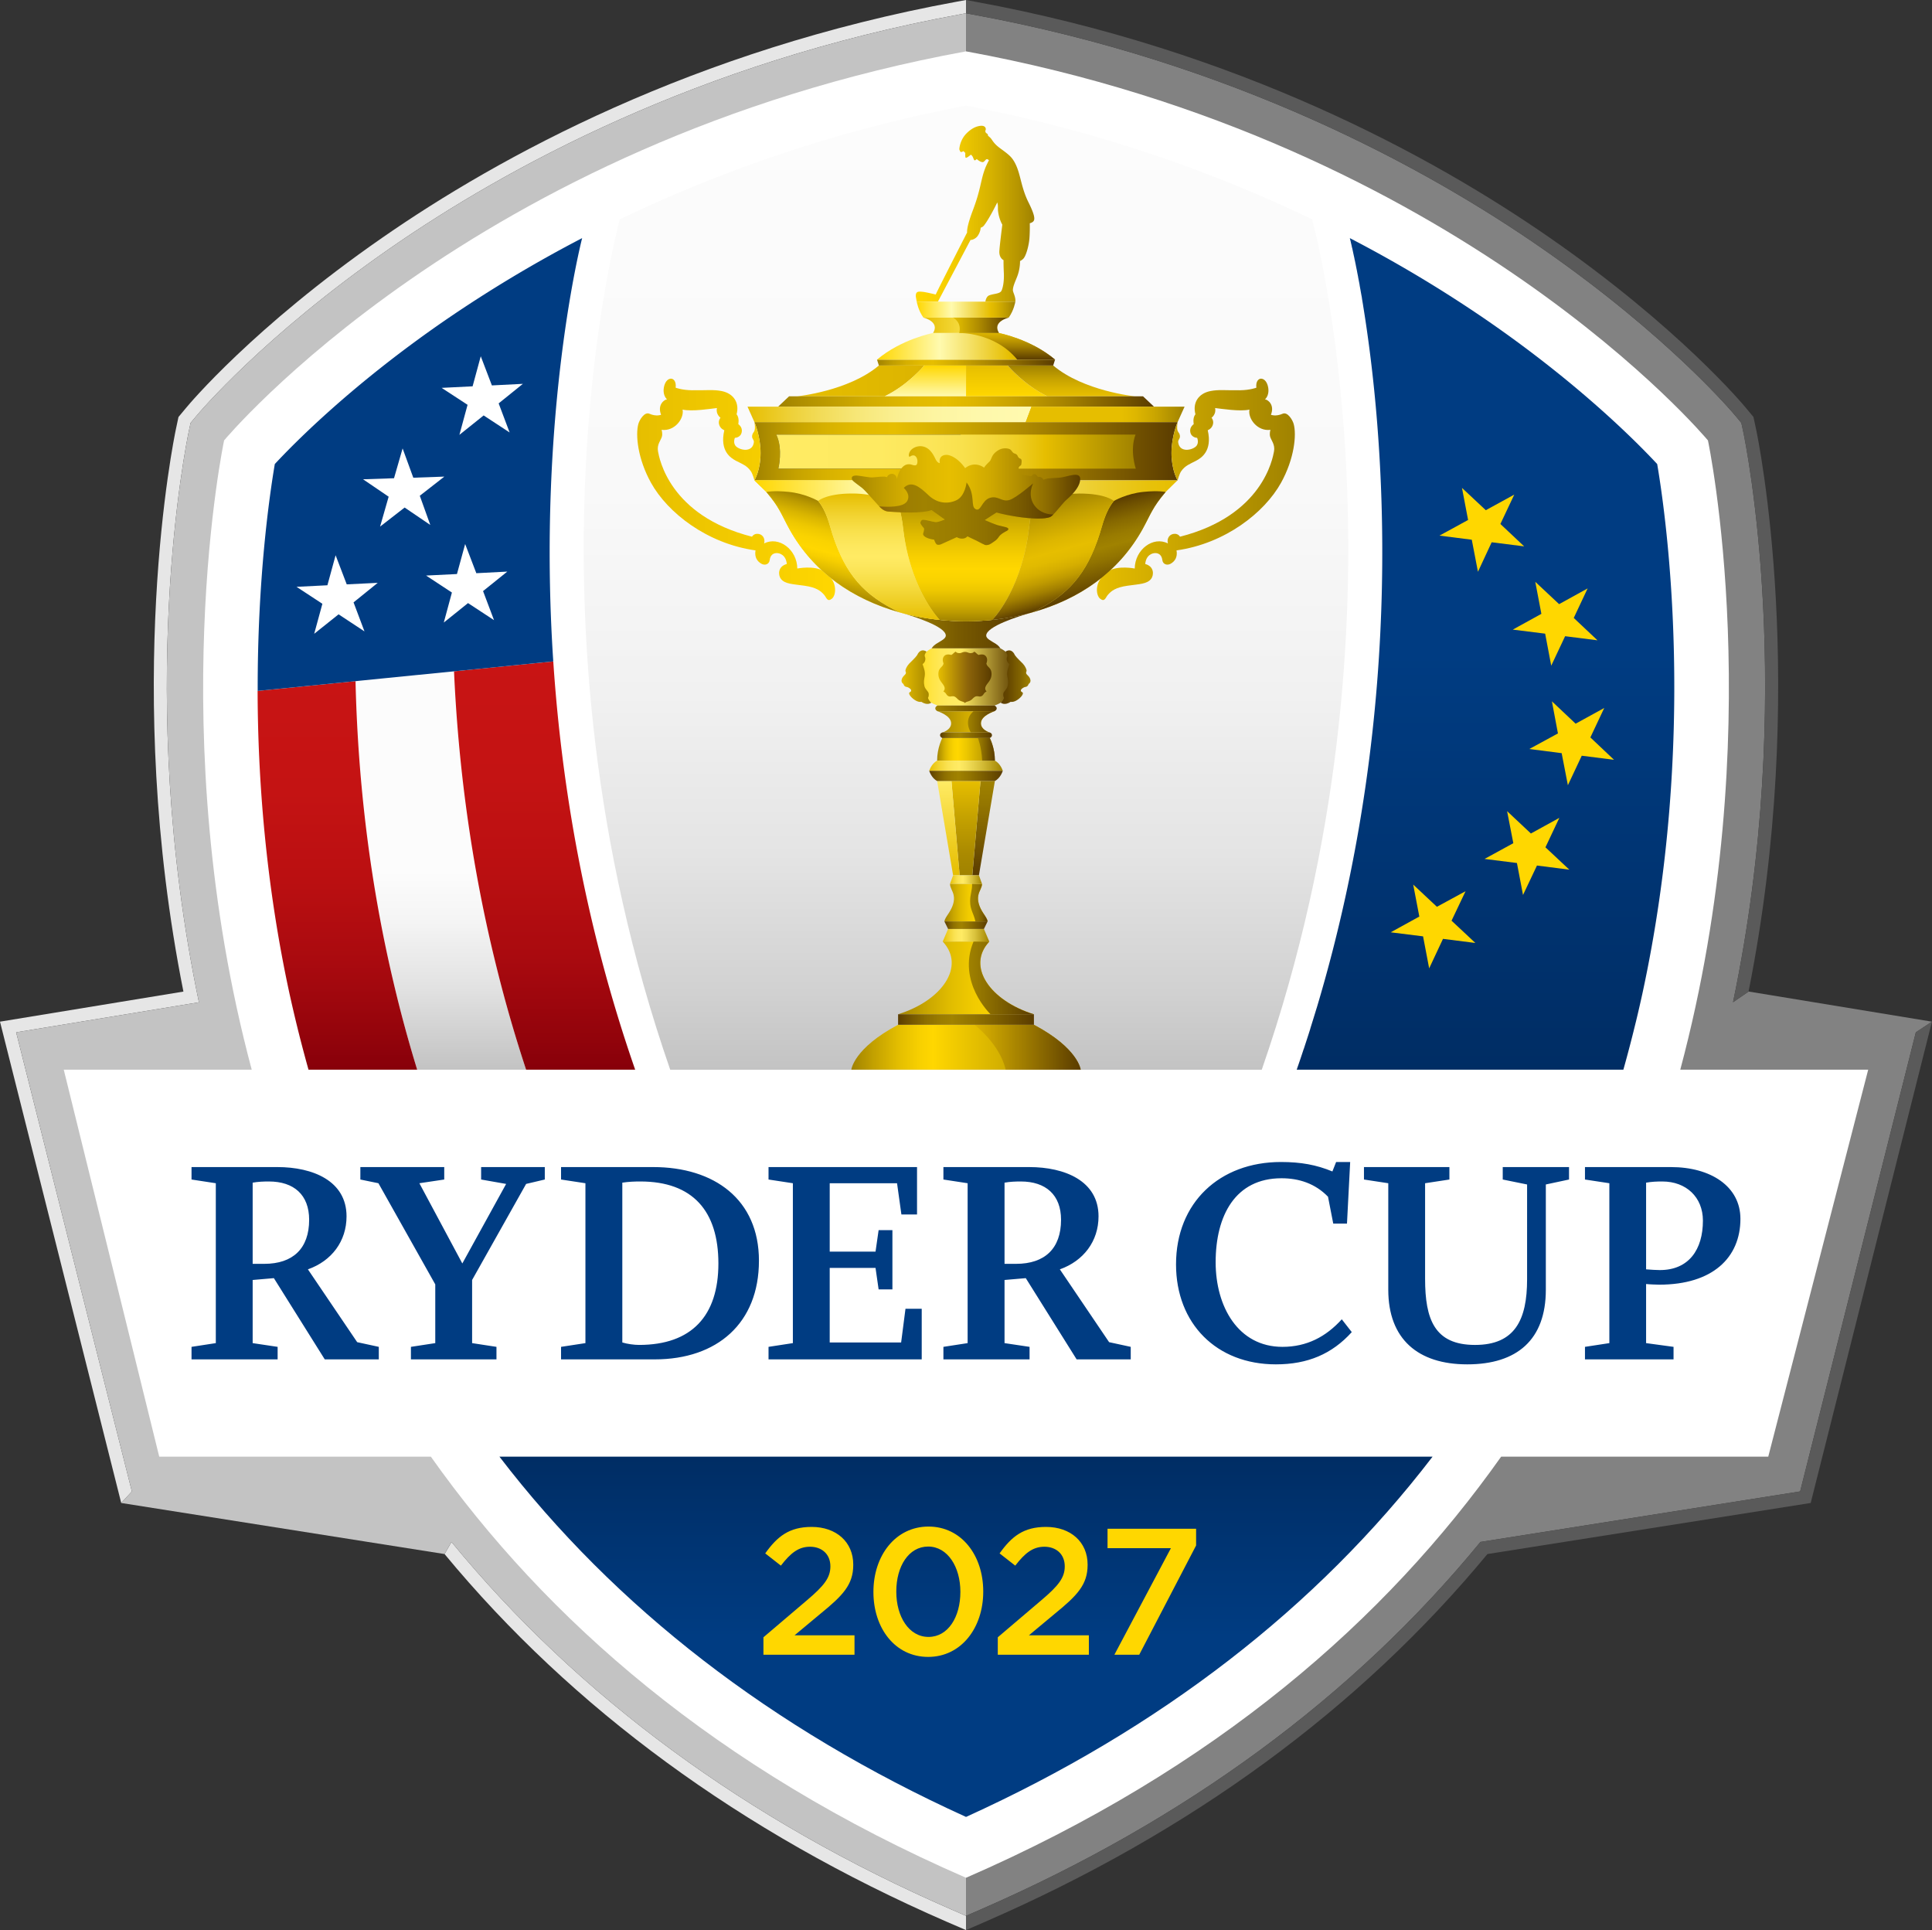 <svg xmlns="http://www.w3.org/2000/svg" xmlns:xlink="http://www.w3.org/1999/xlink" viewBox="0 0 283.223 282.897"><rect x="0" y="0" width="283.223" height="282.897" fill="#333333" stroke="none"/><defs><linearGradient id="linear-gradient" x1="141.608" x2="141.608" y1="15.481" y2="156.788" gradientUnits="userSpaceOnUse"><stop offset="0" stop-color="#fcfcfc"/><stop offset=".4" stop-color="#f9f9f9"/><stop offset=".611" stop-color="#f1f1f1"/><stop offset=".777" stop-color="#e4e4e4"/><stop offset=".92" stop-color="#d1d1d1"/><stop offset="1" stop-color="#c3c3c3"/></linearGradient><linearGradient id="linear-gradient-2" x1="64.622" x2="64.622" y1="98.395" y2="156.788" gradientUnits="userSpaceOnUse"><stop offset="0" stop-color="#fcfcfc"/><stop offset=".5" stop-color="#fcfcfc"/><stop offset=".62" stop-color="#f5f5f5"/><stop offset=".786" stop-color="#e3e3e3"/><stop offset=".978" stop-color="#c6c6c6"/><stop offset="1" stop-color="#c3c3c3"/></linearGradient><linearGradient id="linear-gradient-3" x1="49.462" x2="49.462" y1="99.837" y2="156.788" gradientUnits="userSpaceOnUse"><stop offset="0" stop-color="#c81414"/><stop offset=".286" stop-color="#c41313"/><stop offset=".516" stop-color="#ba0f11"/><stop offset=".726" stop-color="#a90a0f"/><stop offset=".924" stop-color="#92030b"/><stop offset="1" stop-color="#87000a"/></linearGradient><linearGradient xlink:href="#linear-gradient-3" id="linear-gradient-4" x1="79.836" x2="79.836" y1="96.943"/><linearGradient id="linear-gradient-5" x1="217.768" x2="217.768" y1="34.9" y2="156.788" gradientUnits="userSpaceOnUse"><stop offset="0" stop-color="#003c82"/><stop offset=".5" stop-color="#003c82"/><stop offset="1" stop-color="#002d64"/></linearGradient><linearGradient id="linear-gradient-6" x1="141.612" x2="141.612" y1="266.31" y2="213.504" gradientUnits="userSpaceOnUse"><stop offset="0" stop-color="#003c82"/><stop offset=".5" stop-color="#003c82"/><stop offset="1" stop-color="#002d64"/></linearGradient><linearGradient id="linear-gradient-7" x1="110.595" x2="172.632" y1="66.139" y2="66.139" gradientUnits="userSpaceOnUse"><stop offset="0" stop-color="#a08200"/><stop offset=".028" stop-color="#ac8c00"/><stop offset=".097" stop-color="#c5a200"/><stop offset=".168" stop-color="#d7b100"/><stop offset=".244" stop-color="#e2bb00"/><stop offset=".33" stop-color="#e6be00"/><stop offset=".437" stop-color="#d5af00"/><stop offset=".648" stop-color="#ac8800"/><stop offset=".939" stop-color="#694900"/><stop offset="1" stop-color="#5a3c00"/></linearGradient><linearGradient id="linear-gradient-8" x1="160.805" x2="189.819" y1="71.724" y2="71.724" gradientUnits="userSpaceOnUse"><stop offset="0" stop-color="#e6be00"/><stop offset="1" stop-color="#a08200"/></linearGradient><linearGradient id="linear-gradient-9" x1="122.422" x2="93.409" y1="71.724" y2="71.724" gradientUnits="userSpaceOnUse"><stop offset="0" stop-color="gold"/><stop offset="1" stop-color="#e6be00"/></linearGradient><linearGradient id="linear-gradient-10" x1="134.008" x2="149.218" y1="99.217" y2="99.217" gradientUnits="userSpaceOnUse"><stop offset="0" stop-color="gold"/><stop offset=".035" stop-color="#ffda11"/><stop offset=".103" stop-color="#ffe02f"/><stop offset=".177" stop-color="#ffe546"/><stop offset=".255" stop-color="#ffe857"/><stop offset=".341" stop-color="#ffea60"/><stop offset=".454" stop-color="#ffeb64"/><stop offset=".568" stop-color="#dac44d"/><stop offset=".866" stop-color="#7e6216"/><stop offset="1" stop-color="#5a3c00"/></linearGradient><linearGradient id="linear-gradient-11" x1="116.867" x2="135.497" y1="55.831" y2="55.831" gradientUnits="userSpaceOnUse"><stop offset="0" stop-color="#e6be00"/><stop offset="1" stop-color="#dcb400"/></linearGradient><linearGradient id="linear-gradient-12" x1="135.655" x2="135.655" y1="53.572" y2="58.089" gradientUnits="userSpaceOnUse"><stop offset="0" stop-color="gold"/><stop offset="1" stop-color="#fffaaf"/></linearGradient><linearGradient id="linear-gradient-13" x1="147.58" x2="147.58" y1="53.572" y2="58.089" gradientUnits="userSpaceOnUse"><stop offset="0" stop-color="#e6be00"/><stop offset=".226" stop-color="#ecc400"/><stop offset="1" stop-color="gold"/></linearGradient><linearGradient id="linear-gradient-14" x1="157.053" x2="157.053" y1="53.572" y2="58.089" gradientUnits="userSpaceOnUse"><stop offset="0" stop-color="#a08200"/><stop offset=".003" stop-color="#a08200"/><stop offset=".435" stop-color="#c6a200"/><stop offset=".783" stop-color="#ddb600"/><stop offset="1" stop-color="#e6be00"/></linearGradient><linearGradient id="linear-gradient-15" x1="137.381" x2="145.846" y1="109.832" y2="109.832" gradientUnits="userSpaceOnUse"><stop offset="0" stop-color="#a08200"/><stop offset=".057" stop-color="#ba9900"/><stop offset=".135" stop-color="#d8b400"/><stop offset=".213" stop-color="#edc700"/><stop offset=".287" stop-color="#fad300"/><stop offset=".357" stop-color="gold"/><stop offset=".503" stop-color="#eec800"/><stop offset=".789" stop-color="#c3a100"/><stop offset="1" stop-color="#a08200"/></linearGradient><linearGradient id="linear-gradient-16" x1="134.254" x2="151.622" y1="31.323" y2="31.323" gradientUnits="userSpaceOnUse"><stop offset="0" stop-color="gold"/><stop offset=".192" stop-color="#fad200"/><stop offset=".403" stop-color="#edc700"/><stop offset=".624" stop-color="#d7b300"/><stop offset=".851" stop-color="#b89700"/><stop offset="1" stop-color="#a08200"/></linearGradient><linearGradient id="linear-gradient-17" x1="134.391" x2="148.845" y1="45.383" y2="45.383" gradientUnits="userSpaceOnUse"><stop offset="0" stop-color="gold"/><stop offset=".352" stop-color="#fffaaf"/><stop offset=".499" stop-color="#f6e470"/><stop offset=".747" stop-color="#e6be00"/><stop offset=".81" stop-color="#d9b300"/><stop offset=".923" stop-color="#b99700"/><stop offset="1" stop-color="#a08200"/></linearGradient><linearGradient id="linear-gradient-18" x1="144.192" x2="144.192" y1="114.473" y2="128.293" gradientUnits="userSpaceOnUse"><stop offset="0" stop-color="#a08200"/><stop offset=".244" stop-color="#947600"/><stop offset=".681" stop-color="#745600"/><stop offset="1" stop-color="#5a3c00"/></linearGradient><linearGradient id="linear-gradient-19" x1="141.609" x2="141.609" y1="114.473" y2="128.293" gradientUnits="userSpaceOnUse"><stop offset="0" stop-color="#e6be00"/><stop offset=".378" stop-color="#c5a200"/><stop offset=".77" stop-color="#aa8a00"/><stop offset="1" stop-color="#a08200"/></linearGradient><linearGradient id="linear-gradient-20" x1="139.031" x2="139.031" y1="114.473" y2="128.293" gradientUnits="userSpaceOnUse"><stop offset="0" stop-color="#ffeb64"/><stop offset="1" stop-color="#e6be00"/></linearGradient><linearGradient id="linear-gradient-21" x1="139.268" x2="143.959" y1="128.924" y2="128.924" gradientUnits="userSpaceOnUse"><stop offset="0" stop-color="#e6be00"/><stop offset=".062" stop-color="#ecc919"/><stop offset=".157" stop-color="#f4d739"/><stop offset=".248" stop-color="#fae251"/><stop offset=".333" stop-color="#fde85f"/><stop offset=".407" stop-color="#ffeb64"/><stop offset=".509" stop-color="#f4df59"/><stop offset=".691" stop-color="#d9c23c"/><stop offset=".928" stop-color="#ae920f"/><stop offset="1" stop-color="#a08200"/></linearGradient><linearGradient xlink:href="#linear-gradient-21" id="linear-gradient-22" x1="138.198" x2="145.028" y1="137.084" y2="137.084"/><linearGradient xlink:href="#linear-gradient-21" id="linear-gradient-23" x1="136.223" x2="147.001" y1="112.235" y2="112.235"/><linearGradient id="linear-gradient-24" x1="124.802" x2="158.425" y1="153.494" y2="153.494" gradientUnits="userSpaceOnUse"><stop offset="0" stop-color="#a08200"/><stop offset=".095" stop-color="#c2a000"/><stop offset=".205" stop-color="#e3be00"/><stop offset=".296" stop-color="#f7d000"/><stop offset=".357" stop-color="gold"/><stop offset="1" stop-color="#a08200"/></linearGradient><linearGradient id="linear-gradient-25" x1="131.659" x2="151.568" y1="143.336" y2="143.336" gradientUnits="userSpaceOnUse"><stop offset="0" stop-color="#a08200"/><stop offset=".048" stop-color="#aa8b00"/><stop offset=".21" stop-color="#c9a600"/><stop offset=".379" stop-color="#e0bc00"/><stop offset=".559" stop-color="#f1cb00"/><stop offset=".755" stop-color="#fbd400"/><stop offset="1" stop-color="gold"/></linearGradient><linearGradient xlink:href="#linear-gradient-25" id="linear-gradient-26" x1="138.454" x2="144.777" y1="132.306" y2="132.306"/><linearGradient id="linear-gradient-27" x1="137.439" x2="145.787" y1="105.793" y2="105.793" gradientUnits="userSpaceOnUse"><stop offset="0" stop-color="#a08200"/><stop offset=".22" stop-color="#b79600"/><stop offset=".517" stop-color="#d1ac00"/><stop offset=".786" stop-color="#e0b900"/><stop offset="1" stop-color="#e6be00"/></linearGradient><linearGradient id="linear-gradient-28" x1="135.373" x2="147.856" y1="47.682" y2="47.682" gradientUnits="userSpaceOnUse"><stop offset="0" stop-color="#e6be00"/><stop offset=".113" stop-color="#eac612"/><stop offset=".369" stop-color="#f3d635"/><stop offset=".61" stop-color="#f9e14f"/><stop offset=".827" stop-color="#fde85e"/><stop offset="1" stop-color="#ffeb64"/></linearGradient><linearGradient id="linear-gradient-29" x1="128.568" x2="154.669" y1="53.142" y2="53.142" gradientUnits="userSpaceOnUse"><stop offset="0" stop-color="#a08200"/><stop offset=".01" stop-color="#a48500"/><stop offset=".087" stop-color="#c09e00"/><stop offset=".164" stop-color="#d5af00"/><stop offset=".239" stop-color="#e1ba00"/><stop offset=".313" stop-color="#e6be00"/><stop offset=".443" stop-color="#d0aa00"/><stop offset=".712" stop-color="#9a7700"/><stop offset="1" stop-color="#5a3c00"/></linearGradient><linearGradient xlink:href="#linear-gradient-17" id="linear-gradient-30" x1="128.568" x2="154.669" y1="50.761" y2="50.761"/><linearGradient id="linear-gradient-31" x1="110.595" x2="172.608" y1="80.737" y2="80.737" gradientUnits="userSpaceOnUse"><stop offset="0" stop-color="gold"/><stop offset=".473" stop-color="#fffaaf"/><stop offset=".564" stop-color="#f9ec87"/><stop offset=".713" stop-color="#f1d84d"/><stop offset=".841" stop-color="#ebca23"/><stop offset=".941" stop-color="#e7c109"/><stop offset="1" stop-color="#e6be00"/></linearGradient><linearGradient id="linear-gradient-32" x1="114.072" x2="169.166" y1="58.846" y2="58.846" gradientUnits="userSpaceOnUse"><stop offset="0" stop-color="#a08200"/><stop offset=".095" stop-color="#b69500"/><stop offset=".229" stop-color="#d0ab00"/><stop offset=".35" stop-color="#e0b900"/><stop offset=".445" stop-color="#e6be00"/><stop offset=".518" stop-color="#deb600"/><stop offset=".629" stop-color="#c8a200"/><stop offset=".766" stop-color="#a58200"/><stop offset=".921" stop-color="#755500"/><stop offset="1" stop-color="#5a3c00"/></linearGradient><linearGradient id="linear-gradient-33" x1="150.321" x2="173.654" y1="60.736" y2="60.736" gradientUnits="userSpaceOnUse"><stop offset="0" stop-color="#e6be00"/><stop offset=".024" stop-color="#e6be00"/><stop offset=".604" stop-color="#e6be00"/><stop offset=".689" stop-color="#deb700"/><stop offset=".816" stop-color="#c9a500"/><stop offset=".971" stop-color="#a78800"/><stop offset="1" stop-color="#a08200"/></linearGradient><linearGradient id="linear-gradient-34" x1="137.808" x2="145.419" y1="107.758" y2="107.758" gradientUnits="userSpaceOnUse"><stop offset="0" stop-color="#5a3c00"/><stop offset=".011" stop-color="#5d3f00"/><stop offset=".109" stop-color="#7a5c00"/><stop offset=".207" stop-color="#8f7100"/><stop offset=".303" stop-color="#9b7d00"/><stop offset=".396" stop-color="#a08200"/><stop offset="1" stop-color="#5a3c00"/></linearGradient><linearGradient id="linear-gradient-35" x1="138.448" x2="144.777" y1="135.606" y2="135.606" gradientUnits="userSpaceOnUse"><stop offset="0" stop-color="#5a3c00"/><stop offset=".093" stop-color="#735500"/><stop offset=".206" stop-color="#8c6e00"/><stop offset=".31" stop-color="#9a7c00"/><stop offset=".396" stop-color="#a08200"/><stop offset=".576" stop-color="#8f7100"/><stop offset=".93" stop-color="#634500"/><stop offset="1" stop-color="#5a3c00"/></linearGradient><linearGradient xlink:href="#linear-gradient-35" id="linear-gradient-36" x1="136.223" x2="147.001" y1="113.727" y2="113.727"/><linearGradient id="linear-gradient-37" x1="137.113" x2="146.113" y1="103.827" y2="103.827" gradientUnits="userSpaceOnUse"><stop offset="0" stop-color="#a08200"/><stop offset="1" stop-color="#5a3c00"/></linearGradient><linearGradient id="linear-gradient-38" x1="132.186" x2="151.045" y1="92.431" y2="92.431" gradientUnits="userSpaceOnUse"><stop offset="0" stop-color="#a08200"/><stop offset=".003" stop-color="#9f8100"/><stop offset=".435" stop-color="#795b00"/><stop offset=".783" stop-color="#624400"/><stop offset="1" stop-color="#5a3c00"/></linearGradient><linearGradient id="linear-gradient-39" x1="109.58" x2="151.172" y1="60.736" y2="60.736" gradientUnits="userSpaceOnUse"><stop offset="0" stop-color="#e6be00"/><stop offset=".017" stop-color="#e7c007"/><stop offset=".136" stop-color="#edcf33"/><stop offset=".26" stop-color="#f2dc59"/><stop offset=".388" stop-color="#f7e778"/><stop offset=".521" stop-color="#faef90"/><stop offset=".661" stop-color="#fdf5a1"/><stop offset=".813" stop-color="#fef8ab"/><stop offset="1" stop-color="#fffaaf"/></linearGradient><linearGradient xlink:href="#linear-gradient-31" id="linear-gradient-40" x2="146.083"/><linearGradient id="linear-gradient-41" x1="113.799" x2="166.502" y1="66.194" y2="66.194" gradientUnits="userSpaceOnUse"><stop offset="0" stop-color="#ffeb64"/><stop offset=".286" stop-color="#feea61"/><stop offset=".416" stop-color="#fce65a"/><stop offset=".514" stop-color="#f9e14d"/><stop offset=".597" stop-color="#f4d83b"/><stop offset=".669" stop-color="#efce24"/><stop offset=".734" stop-color="#e7c107"/><stop offset=".748" stop-color="#e6be00"/><stop offset=".939" stop-color="#b19100"/><stop offset="1" stop-color="#a08200"/></linearGradient><linearGradient id="linear-gradient-42" x1="141.615" x2="141.615" y1="91.065" y2="71.869" gradientUnits="userSpaceOnUse"><stop offset="0" stop-color="#a08200"/><stop offset=".068" stop-color="#bc9b00"/><stop offset=".153" stop-color="#d9b500"/><stop offset=".237" stop-color="#eec800"/><stop offset=".32" stop-color="#fad300"/><stop offset=".4" stop-color="gold"/><stop offset=".505" stop-color="#f6ce00"/><stop offset=".677" stop-color="#ddb900"/><stop offset=".892" stop-color="#b69500"/><stop offset="1" stop-color="#a08200"/></linearGradient><linearGradient id="linear-gradient-43" x1="120.563" x2="123.925" y1="86.723" y2="74.177" gradientUnits="userSpaceOnUse"><stop offset="0" stop-color="#a08200"/><stop offset=".08" stop-color="#b69500"/><stop offset=".24" stop-color="#ddb900"/><stop offset=".367" stop-color="#f6ce00"/><stop offset=".445" stop-color="gold"/><stop offset=".556" stop-color="#fad300"/><stop offset=".671" stop-color="#eec800"/><stop offset=".788" stop-color="#d9b500"/><stop offset=".906" stop-color="#bc9b00"/><stop offset="1" stop-color="#a08200"/></linearGradient><linearGradient id="linear-gradient-44" x1="128.844" x2="128.844" y1="90.858" y2="72.335" gradientUnits="userSpaceOnUse"><stop offset="0" stop-color="#e6be00"/><stop offset=".105" stop-color="#ecca1b"/><stop offset=".278" stop-color="#f6dc42"/><stop offset=".416" stop-color="#fce65b"/><stop offset=".5" stop-color="#ffeb64"/><stop offset=".585" stop-color="#fde85e"/><stop offset=".696" stop-color="#f9e14d"/><stop offset=".822" stop-color="#f2d432"/><stop offset=".958" stop-color="#e9c30d"/><stop offset="1" stop-color="#e6be00"/></linearGradient><linearGradient id="linear-gradient-45" x1="162.664" x2="159.302" y1="86.723" y2="74.177" gradientUnits="userSpaceOnUse"><stop offset="0" stop-color="#5a3c00"/><stop offset=".1" stop-color="#6a4c00"/><stop offset=".363" stop-color="#917300"/><stop offset=".5" stop-color="#a08200"/><stop offset=".605" stop-color="#997b00"/><stop offset=".751" stop-color="#876900"/><stop offset=".92" stop-color="#6a4c00"/><stop offset="1" stop-color="#5a3c00"/></linearGradient><linearGradient id="linear-gradient-46" x1="156.083" x2="152.065" y1="88.489" y2="73.492" gradientUnits="userSpaceOnUse"><stop offset="0" stop-color="#5a3c00"/><stop offset=".072" stop-color="#7e5d00"/><stop offset=".159" stop-color="#a38000"/><stop offset=".247" stop-color="#c09b00"/><stop offset=".333" stop-color="#d5ae00"/><stop offset=".418" stop-color="#e1ba00"/><stop offset=".5" stop-color="#e6be00"/><stop offset=".61" stop-color="#ddb600"/><stop offset=".789" stop-color="#c4a100"/><stop offset="1" stop-color="#a08200"/></linearGradient><linearGradient id="linear-gradient-47" x1="139.72" x2="147.856" y1="47.682" y2="47.682" gradientUnits="userSpaceOnUse"><stop offset="0" stop-color="#e4bf00"/><stop offset=".16" stop-color="#d4b000"/><stop offset=".469" stop-color="#ad8a00"/><stop offset=".893" stop-color="#6d4e00"/><stop offset="1" stop-color="#5c3e00"/></linearGradient><linearGradient id="linear-gradient-48" x1="147.643" x2="147.643" y1="48.81" y2="52.711" gradientUnits="userSpaceOnUse"><stop offset="0" stop-color="#dcb400"/><stop offset=".166" stop-color="#cca500"/><stop offset=".487" stop-color="#a58100"/><stop offset=".927" stop-color="#654600"/><stop offset="1" stop-color="#5a3c00"/></linearGradient><linearGradient xlink:href="#linear-gradient-37" id="linear-gradient-49" x1="143.356" x2="145.846" y1="109.832" y2="109.832"/><linearGradient id="linear-gradient-50" x1="142.858" x2="158.421" y1="153.494" y2="153.494" gradientUnits="userSpaceOnUse"><stop offset="0" stop-color="#dcb400"/><stop offset="1" stop-color="#5a3c00"/></linearGradient><linearGradient xlink:href="#linear-gradient-35" id="linear-gradient-51" x1="131.657" x2="151.568" y1="149.431" y2="149.431"/><linearGradient id="linear-gradient-52" x1="142.027" x2="151.562" y1="143.337" y2="143.337" gradientUnits="userSpaceOnUse"><stop offset="0" stop-color="#a08200"/><stop offset=".637" stop-color="#745600"/><stop offset="1" stop-color="#5a3c00"/></linearGradient><linearGradient id="linear-gradient-53" x1="142.216" x2="144.777" y1="132.306" y2="132.306" gradientUnits="userSpaceOnUse"><stop offset="0" stop-color="#a08200"/><stop offset=".236" stop-color="#9b7d00"/><stop offset=".478" stop-color="#8f7100"/><stop offset=".721" stop-color="#7b5d00"/><stop offset=".964" stop-color="#5e4000"/><stop offset="1" stop-color="#5a3c00"/></linearGradient><linearGradient xlink:href="#linear-gradient-37" id="linear-gradient-54" x1="141.898" x2="145.787" y1="105.793" y2="105.793"/><linearGradient id="linear-gradient-55" x1="137.564" x2="145.356" y1="99.288" y2="99.288" gradientUnits="userSpaceOnUse"><stop offset="0" stop-color="#e6be00"/><stop offset=".56" stop-color="#8c640a"/><stop offset=".995" stop-color="#5a3c00"/></linearGradient><linearGradient id="linear-gradient-56" x1="136.522" x2="132.161" y1="99.251" y2="99.251" gradientUnits="userSpaceOnUse"><stop offset="0" stop-color="#a08200"/><stop offset="1" stop-color="#e6be00"/></linearGradient><linearGradient id="linear-gradient-57" x1="146.705" x2="151.067" y1="99.251" y2="99.251" gradientUnits="userSpaceOnUse"><stop offset="0" stop-color="#5a3c00"/><stop offset=".236" stop-color="#644600"/><stop offset=".649" stop-color="#826400"/><stop offset="1" stop-color="#a08200"/></linearGradient><linearGradient id="linear-gradient-58" x1="124.872" x2="158.353" y1="72.646" y2="72.646" gradientUnits="userSpaceOnUse"><stop offset="0" stop-color="#a08200"/><stop offset=".1" stop-color="#b99700"/><stop offset=".223" stop-color="#d2ac00"/><stop offset=".336" stop-color="#e0b900"/><stop offset=".429" stop-color="#e6be00"/><stop offset=".506" stop-color="#dfb800"/><stop offset=".611" stop-color="#cea800"/><stop offset=".73" stop-color="#b28e00"/><stop offset=".861" stop-color="#8b6a00"/><stop offset="1" stop-color="#5a3c00"/></linearGradient><linearGradient id="linear-gradient-59" x1="128.894" x2="154.425" y1="75.302" y2="75.302" gradientUnits="userSpaceOnUse"><stop offset="0" stop-color="#8c640a"/><stop offset=".073" stop-color="#967304"/><stop offset=".162" stop-color="#9d7e01"/><stop offset=".258" stop-color="#a08200"/><stop offset=".43" stop-color="#9b7d00"/><stop offset=".612" stop-color="#8f7100"/><stop offset=".797" stop-color="#7a5c00"/><stop offset=".985" stop-color="#5c3e00"/><stop offset="1" stop-color="#5a3c00"/></linearGradient><style>.cls-3{fill:#003c82}.cls-4{fill:#e6e6e6}.cls-5{fill:#fff}.cls-6{fill:gold}.cls-10{fill:#5a5a5a}</style></defs><g fill="none" style="isolation:isolate"><g id="Layer_1" data-name="Layer 1"><g><path d="M65.169 227.78c18.748 22.665 43.494 40.782 73.554 53.87l2.892 1.247v-2.088l-2.115-.919c-30.08-13.088-54.705-31.202-73.316-53.885l-1.015 1.775ZM140.308.238c-38.65 7.078-67.199 22.746-84.334 34.65-18.799 13.05-28.28 24.386-28.671 24.868l-1.138 1.364-.369 1.743c-.326 1.545-7.806 37.819 1.093 82.474L0 149.747l17.772 70.548 1.56-1.694-16.963-67.294 26.792-4.399c-9.43-45.159-1.825-82.084-1.491-83.65l.267-1.271.84-1.007c.397-.469 9.772-11.647 28.297-24.517 16.972-11.792 45.262-27.322 83.585-34.34l.956-.183V0l-1.307.238Z" class="cls-4"/><path fill="#c3c3c3" d="M140.66 2.123c-38.324 7.018-66.614 22.548-83.586 34.34-18.525 12.87-27.9 24.048-28.298 24.517l-.839 1.007-.267 1.272c-.334 1.565-7.939 38.49 1.49 83.65l-26.79 4.398L19.33 218.6l-1.56 1.694 47.398 7.485 1.015-1.775c18.61 22.683 43.236 40.797 73.316 53.885l2.115.92V1.94l-.956.183Z"/><path fill="#828282" d="m256.338 145.33-2.284 1.57c9.436-45.156 1.82-82.076 1.5-83.641l-.282-1.272-.835-1.007c-.385-.469-9.77-11.647-28.292-24.517-16.978-11.792-45.259-27.322-83.583-34.34l-.947-.183v278.87l2.112-.92c30.08-13.088 54.695-31.202 73.3-53.885l46.865-7.404 16.962-67.294 2.369-1.56-26.885-4.418Zm-2.286 1.578c.002-.002.002-.004.002-.008l.082.022-.084-.014Z"/><path d="m257.424 62.863-.372-1.739-.004.004.004-.008-1.136-1.364c-.394-.482-9.872-11.818-28.667-24.867-17.143-11.905-45.691-27.573-84.346-34.65L141.615 0v1.94l.947.183c38.324 7.018 66.605 22.548 83.583 34.34 18.523 12.87 27.907 24.048 28.292 24.517l.835 1.007.265 1.274c.336 1.563 7.953 38.488-1.485 83.647l2.278-1.57c8.898-44.648 1.422-80.93 1.094-82.475Z" class="cls-10"/><path d="M273.867 156.788H246.32c13.168-49.276 4.059-92.233 4.059-92.233S213.983 20.779 141.615 7.527C69.23 20.779 32.851 64.555 32.851 64.555s-9.115 42.957 4.051 92.233H9.347l13.996 56.716H63.16c16.831 23.778 41.769 45.767 78.456 61.724 36.68-15.957 61.616-37.946 78.447-61.724h39.156l14.65-56.716Z" class="cls-5"/><path fill="url(#linear-gradient)" d="M192.353 32.149c-13.816-6.643-30.807-12.876-50.738-16.668-19.961 3.792-36.931 10.025-50.75 16.668-.1.347-15.82 57.722 7.385 124.64h86.719c23.205-66.904 7.48-124.293 7.384-124.64Z"/><path fill="url(#linear-gradient-2)" d="M52.12 99.837c.302 13.003 1.768 28.068 5.54 44.027a195.49 195.49 0 0 0 3.499 12.924h15.966a203.235 203.235 0 0 1-4.261-14.737c-3.925-15.659-5.718-30.507-6.306-43.656L52.12 99.837Z"/><path fill="url(#linear-gradient-3)" d="M42.448 145.683c.38 1.717.777 3.419 1.2 5.132.088.37.19.743.281 1.124.375 1.46.76 2.915 1.161 4.365.05.162.09.326.135.484h15.934a195.492 195.492 0 0 1-3.5-12.924c-3.771-15.96-5.237-31.024-5.54-44.027l-14.354 1.434c.029 12.788 1.153 28.125 4.683 44.412Z" style="mix-blend-mode:multiply"/><path fill="url(#linear-gradient-4)" d="M66.558 98.395c.588 13.149 2.381 27.997 6.306 43.656a203.232 203.232 0 0 0 4.261 14.737h15.989c-7.44-21.403-10.817-41.933-12.006-59.845l-14.55 1.452Z" style="mix-blend-mode:multiply"/><path d="m47.608 199.246-7.459-11.906-3.11.268v9.255l3.66.547v1.836H28.077v-1.836l3.56-.547v-23.435l-3.56-.544v-1.825h12.583c5.198 0 10.141 2.02 10.141 7.22 0 3.662-2.187 6.542-5.663 7.771l7.224 10.673 3.168.687v1.836h-7.921Zm-8.192-26.075c-.82 0-1.599.033-2.377.173v11.899h1.697c4.212 0 6.583-2.248 6.583-6.46 0-3.657-2.239-5.612-5.903-5.612Zm37.71.359-7.916 14.078v9.255l3.57.547v1.836H60.24v-1.836l3.568-.547v-8.61l-8.333-14.825-2.648-.544v-1.825h12.296v1.825l-3.645.544 6.297 11.76 6.422-11.658-3.666-.646v-1.825h9.333v1.825l-2.74.646Zm18.858 25.716H82.248v-1.836l3.573-.547v-23.435l-3.573-.544v-1.825h13.508c8.963 0 15.502 4.754 15.502 13.723 0 9.16-6.125 14.464-15.274 14.464Zm-2.107-26.075c-.914 0-1.708.033-2.648.173v23.424c.714.22 1.734.36 2.455.36 7.7 0 11.63-4.255 11.63-11.94 0-7.675-3.754-12.017-11.437-12.017Zm18.786 26.075v-1.836l3.568-.547v-23.435l-3.568-.544v-1.825h21.77v6.946h-2.292l-.638-4.577h-9.87v10.025h6.716l.453-3.153h2.022v8.69h-2.022l-.453-3.15h-6.717v10.928h10.47l.638-4.941h2.38v7.42h-22.457Zm45.167 0-7.455-11.906-3.114.268v9.255l3.669.547v1.836H138.3v-1.836l3.55-.547v-23.435l-3.55-.544v-1.825h12.58c5.203 0 10.16 2.02 10.16 7.22 0 3.662-2.209 6.542-5.67 7.771l7.221 10.673 3.17.687v1.836h-7.931Zm-8.183-26.075c-.83 0-1.6.033-2.386.173v11.899h1.692c4.215 0 6.592-2.248 6.592-6.46 0-3.657-2.244-5.612-5.898-5.612Zm37.386 26.805c-8.684 0-14.632-5.962-14.632-14.655 0-9.059 6.403-15.005 15.38-15.005 2.917 0 5.2.414 7.542 1.387l.547-1.387h2.06l-.468 9.025h-2.014l-.767-3.934c-1.873-1.938-4.26-2.708-6.82-2.708-6.756 0-9.652 5.448-9.652 12.313 0 6.489 3.294 12.398 9.792 12.398 3.566 0 6.37-1.47 8.7-4.038l1.464 1.878c-2.898 3.204-6.452 4.726-11.132 4.726Zm39.58-26.366v15.426c0 7.322-4.207 10.94-11.527 10.94-7.23 0-11.57-3.716-11.57-10.94v-15.608l-3.564-.544v-1.825h12.525v1.825l-3.564.544v13.998c0 5.946 1.378 9.703 7.322 9.703 5.86 0 7.63-3.7 7.63-9.607V173.61l-3.57-.726v-1.825h9.717v1.825l-3.4.726Zm16.626 14.685c-.421 0-1.467-.041-1.928-.096v8.664l4.024.547v1.836H232.35v-1.836l3.575-.547v-23.435l-3.575-.544v-1.825h12.593c5.847 0 10.196 2.832 10.196 7.588 0 5.68-4.068 9.648-11.9 9.648Zm.457-15.124c-.913 0-1.546.033-2.385.173v12.706c.742.063 1.571.106 2.018.106 4.266 0 6.311-3.029 6.311-7.244 0-3.462-2.474-5.741-5.944-5.741Z" class="cls-3"/><path fill="#1d1d1b" d="M45.106 156.302c.049.164.088.33.133.486-.045-.162-.084-.322-.133-.486Z" style="mix-blend-mode:multiply"/><path d="M280.854 151.307 263.892 218.6l-46.865 7.404c-18.605 22.683-43.22 40.797-73.3 53.885l-2.112.92v2.087l2.869-1.247c30.072-13.088 54.816-31.205 73.568-53.87l47.387-7.485 17.774-70.547-2.36 1.559Z" class="cls-10"/><path fill="url(#linear-gradient-5)" d="M237.978 156.788c.47-1.668.914-3.339 1.343-5.034.07-.283.144-.56.21-.85.44-1.732.84-3.469 1.226-5.223 8.065-37.209 3.575-69.468 2.18-77.666-3.058-3.279-11.41-11.711-24.86-20.998A190.528 190.528 0 0 0 197.876 34.9s.037.133.1.387a.541.541 0 0 0 .048.164c0 .037.006.078.014.13.025.092.056.186.07.29.016.025.016.044.021.067.02.118.05.239.075.367.007.032.023.057.03.088.03.127.056.271.09.428a.558.558 0 0 1 .02.09c.03.155.07.32.105.495l.024.11c.047.175.082.37.117.57.008.034.023.063.031.103.04.204.082.421.133.65 0 .027.012.058.012.093.05.217.093.464.148.714 0 .04.021.07.021.106.041.257.1.523.155.804 0 .023.007.039.007.074.055.289.114.587.174.894 0 .015 0 .042.016.062.04.316.103.632.166.964 0 .023.007.041.007.062.063.336.121.682.192 1.039v.05c.054.365.126.732.181 1.109 0 .027.006.035.006.05 2.912 17.886 6.67 57.824-6.807 102.848 0 .004-.015.02-.015.035a372.03 372.03 0 0 1-.912 2.95.24.24 0 0 0-.015.077c-.307.984-.63 1.951-.947 2.933-.02.043-.035.078-.047.113-.316.966-.645 1.94-.983 2.908-.008.02-.022.043-.022.064h47.887Z"/><path d="m211.02 78.506 4.196-2.293-.897-4.701 3.493 3.27 4.172-2.285-2.033 4.305 3.485 3.28-4.762-.6-2.012 4.324-.905-4.697-4.736-.603Zm15.493 14.37.89 4.695 2.036-4.32 4.746.6-3.482-3.278 2.037-4.328-4.183 2.305-3.494-3.273.896 4.695-4.192 2.311 4.746.593Zm2.42 17.516.912 4.7 2.033-4.325 4.73.597-3.467-3.278 2.035-4.317-4.196 2.303-3.477-3.279.884 4.707-4.194 2.282 4.74.61Zm-6.557 16.1.892 4.687 2.045-4.316 4.746.607-3.505-3.277 2.038-4.318-4.169 2.292-3.489-3.274.911 4.695-4.215 2.307 4.746.597Zm-13.76 10.752.894 4.692 2.026-4.325 4.746.601-3.491-3.266 2.055-4.32-4.202 2.284-3.475-3.257.897 4.688-4.195 2.31 4.746.593Z" class="cls-6"/><path fill="url(#linear-gradient-6)" d="M141.615 266.31c28.445-12.915 51.421-30.665 68.395-52.806H73.215c16.964 22.14 39.956 39.891 68.4 52.806Z"/><path d="M85.34 34.9A191.39 191.39 0 0 0 65.15 47.017c-13.457 9.287-21.813 17.72-24.865 20.998-.777 4.6-2.549 16.827-2.508 33.252l43.33-4.324C78.694 60.519 85.333 34.939 85.34 34.9Z" class="cls-3"/><path d="m53.43 92.544-3.795-2.501-3.575 2.853 1.2-4.399-3.791-2.486 4.527-.226 1.202-4.401 1.632 4.268 4.544-.225-3.545 2.865 1.602 4.252Zm17.384-5.907 3.552-2.857-4.539.235-1.637-4.278-1.202 4.4-4.526.223 3.786 2.488-1.19 4.4 3.553-2.852 3.811 2.501-1.608-4.26ZM61.54 72.665l3.599-2.808-4.55.162-1.568-4.293-1.26 4.37-4.54.153 3.753 2.552-1.257 4.385 3.599-2.796 3.762 2.553-1.538-4.278ZM73.1 59.124l3.552-2.863-4.543.23-1.631-4.273-1.196 4.406-4.541.226 3.803 2.483-1.198 4.404 3.553-2.847 3.81 2.498-1.608-4.264Z" class="cls-5"/><path fill="url(#linear-gradient-7)" d="M171.734 66.405c0-2.506.898-4.536.898-4.536h-62.037s.9 2.03.9 4.536c0 2.52-.9 4.004-.9 4.004h62.037s-.898-1.483-.898-4.004Z"/><path fill="url(#linear-gradient-8)" d="M189.647 62.139c-.162-.594-.896-1.819-1.618-1.497-1.011.45-1.716.15-1.716.15.562-1.415-.39-2.19-.874-2.267.287-.223.607-.828.484-1.655-.125-.828-.537-1.323-1.007-1.366-.384-.041-.85.36-.74 1.323 0 0-.899.351-2.376.373-2.2.03-3.144-.127-4.38.123-1.762.359-2.618 1.742-2.173 3.395-.453.55-.25 1.448-.25 1.448s-.642.42-.508 1.151c.16.859 1.008.855 1.008.855s.343.794-.192 1.276c-.636.574-2.392.898-2.587-.612-.055-.418.32-.494.25-.988-.096-.671-.59-.34-.336-1.975-.008.012-.898 2.034-.898 4.532 0 2.52.898 4.004.898 4.004s.255-.96.53-1.35c.592-.843 1.302-1.062 2.194-1.534.716-.387 2.404-1.396 1.692-4.47 0 0 .507-.155.724-.725.246-.644-.168-1.097-.168-1.097s.734-.519.521-1.426c.898.103 3.683.544 5.037.228-.252 1.333 1.19 3.224 3.081 2.964 0 0-.185.533-.037 1.029.146.5.746 1.14.56 2.13-.187.996-1.641 9.418-13.78 12.508 0 0-.214-.408-.74-.424-.771-.023-1.238.666-1.035 1.411-2.148-1.11-4.834.882-4.863 3.677 0 0-2.428-.49-3.825.366-2.133 1.32-1.928 3.505-1.253 4.052.674.542.8-.154 1.12-.535.527-.62 1.164-1.11 2.9-1.362 1.73-.25 2.885-.232 3.478-1.029.38-.509.48-1.787-.882-2.156.109-1.288 1.028-1.659 1.608-1.592.507.056.825.415.897 1.003.086.698.758.802 1.187.568.648-.346 1.073-.982.896-1.973 7.126-1 12.89-5.533 15.315-9.9 1.965-3.536 2.3-7.055 1.858-8.633Z"/><path fill="url(#linear-gradient-9)" d="M93.58 62.139c.162-.594.898-1.819 1.618-1.497 1.01.45 1.715.15 1.715.15-.562-1.415.396-2.19.873-2.267-.281-.223-.602-.828-.477-1.655.125-.828.531-1.323 1.001-1.366.389-.041.851.36.74 1.323 0 0 .9.351 2.38.373 2.196.03 3.14-.127 4.38.123 1.758.359 2.619 1.742 2.17 3.395.455.55.25 1.448.25 1.448s.644.42.507 1.151c-.156.859-1.005.855-1.005.855s-.345.794.193 1.276c.633.574 2.39.898 2.586-.612.055-.418-.322-.494-.25-.988.096-.671.591-.34.338-1.975.004.012.894 2.034.894 4.532 0 2.52-.898 4.004-.898 4.004s-.25-.96-.53-1.35c-.59-.843-1.3-1.062-2.194-1.534-.716-.387-2.405-1.396-1.69-4.47 0 0-.508-.155-.726-.725-.246-.644.168-1.097.168-1.097s-.734-.519-.52-1.426c-.9.103-3.68.544-5.038.228.252 1.333-1.187 3.224-3.081 2.964 0 0 .185.533.037 1.029-.145.5-.746 1.14-.56 2.13.187.996 1.645 9.418 13.779 12.508 0 0 .214-.408.745-.424.77-.023 1.235.666 1.033 1.411 2.148-1.11 4.833.882 4.862 3.677 0 0 2.43-.49 3.82.366 2.138 1.32 1.933 3.505 1.256 4.052-.673.542-.798-.154-1.118-.535-.529-.62-1.169-1.11-2.902-1.362-1.729-.25-2.882-.232-3.477-1.029-.379-.509-.48-1.787.882-2.156-.113-1.288-1.027-1.659-1.606-1.592-.508.056-.826.415-.898 1.003-.088.698-.757.802-1.188.568-.646-.346-1.07-.982-.894-1.973-7.129-1-12.891-5.533-15.315-9.9-1.967-3.536-2.299-7.055-1.86-8.633Z"/><path fill="url(#linear-gradient-10)" d="M137.44 103.408s-3.432-1.063-3.432-4.371c0-2.843 2.569-4.01 2.569-4.01h10.073s2.568 1.167 2.568 4.01c0 3.308-3.43 4.371-3.43 4.371h-8.349Z"/><path fill="url(#linear-gradient-11)" d="M129.692 58.09c3.454-1.677 5.805-4.518 5.805-4.518h-6.656c-4.443 3.76-11.974 4.517-11.974 4.517h12.825Z"/><path fill="url(#linear-gradient-12)" d="M141.617 58.09v-4.518h-6.12s-2.351 2.841-5.805 4.517h11.925Z"/><path fill="url(#linear-gradient-13)" d="M141.617 58.09v-4.518h6.122s2.348 2.841 5.804 4.517h-11.926Z"/><path fill="url(#linear-gradient-14)" d="M153.543 58.09c-3.456-1.677-5.804-4.518-5.804-4.518h6.654c4.442 3.76 11.975 4.517 11.975 4.517h-12.825Z"/><path fill="url(#linear-gradient-15)" d="M145.097 108.176s.749 1.42.749 3.313h-8.465c0-1.893.753-3.313.753-3.313h6.963Z"/><path fill="url(#linear-gradient-16)" d="m134.39 44.21-.128-.684c-.03-.328.02-.484.098-.61.138-.167.333-.212.956-.136.457.047 1.854.387 1.854.387.581-1.236 4.611-9.104 4.611-9.104s-.162-.61.828-3.218c1.194-3.146 1.13-4.371 1.793-6.127.191-.517.574-1.232.574-1.232s-.184-.175-.309-.156c-.21.022-.359.431-.616.431-.383 0-.867-.452-.867-.452s-.2.218-.308.19c-.135-.042-.191-.405-.32-.585-.121-.183-.234-.244-.234-.244s-.683.61-.777.418c-.066-.117-.035-.672-.035-.672l-.285-.273s-.365.293-.474.031c-.047-.123-.117-.224-.117-.31 0-.18.125-1.329.983-2.242.435-.455 1.025-.911 1.669-1.091.655-.181.96-.082 1.116.098.15.177.133.388.023.577l.11.281s.314.143.283.3c-.026.13.228.247.42.475.249.275.39.728 1.31 1.42.89.658 1.491 1.076 1.901 1.648 1.19 1.68 1.074 3.806 2.301 6.284.958 1.918 1.005 2.558.716 2.85-.18.184-.505.259-.505.259s.03 1.102-.049 2.19c-.084 1.086-.492 2.59-.898 3.004a1.596 1.596 0 0 1-.484.344s.043 1.046-.388 2.197c-.228.628-.656 1.473-.656 2.051-.023.305.428.966.36 1.702h-4.39s.079-.72.547-.915c.671-.274 1.62-.202 1.829-.724.161-.35.39-1.216.325-2.614-.066-1.412-.039-1.826-.039-1.826s-.64-.289-.62-1.249c.021-.706.44-3.958.44-3.958s-.46-.73-.616-1.896c-.078-.57.04-.83-.125-1.359 0 0-1.1 2.27-1.934 3.363-.2.263-.5.343-.5.343s-.007.588-.446 1.212c-.242.342-.699.582-1.044.582l-4.777 9.04h-3.105Z"/><path fill="url(#linear-gradient-17)" d="M135.373 46.554c-.787-1.08-.982-2.343-.982-2.343h14.454s-.195 1.262-.977 2.343h-12.495Z"/><path fill="url(#linear-gradient-18)" d="m143.74 114.473-1.202 13.82h.968l2.34-13.82h-2.106z"/><path fill="url(#linear-gradient-19)" d="m140.68 128.293-1.202-13.82h4.262l-1.202 13.82h-1.857z"/><path fill="url(#linear-gradient-20)" d="m139.478 114.473 1.203 13.82h-.96l-2.34-13.82h2.097z"/><path fill="url(#linear-gradient-21)" d="m143.959 129.556-.453-1.263h-3.785l-.453 1.263h4.691z"/><path fill="url(#linear-gradient-22)" d="m138.198 138.008.79-1.852h5.25l.79 1.857-6.83-.005z"/><path fill="url(#linear-gradient-23)" d="M136.223 112.98h10.778s-.302-1.046-1.155-1.49h-8.465c-.853.444-1.158 1.49-1.158 1.49Z"/><path fill="url(#linear-gradient-24)" d="M158.425 156.786s-.324-3.13-6.857-6.584h-19.911c-6.532 3.454-6.855 6.584-6.855 6.584h33.623Z"/><path fill="url(#linear-gradient-25)" d="M131.659 148.66c6.438-1.996 9.933-7.025 6.54-10.652l6.83.005c-3.394 3.626.1 8.655 6.539 10.651l-19.909-.003Z"/><path fill="url(#linear-gradient-26)" d="M144.162 133.87c-.625-.948-.913-1.848-.742-2.654.14-.683.537-1.096.537-1.66h-4.687c0 .564.396.977.536 1.66.172.806-.115 1.706-.741 2.654-.297.447-.586.853-.611 1.187h6.323c-.028-.334-.318-.74-.615-1.187Z"/><path fill="url(#linear-gradient-27)" d="M143.795 106.013c0-1.155 1.992-1.768 1.992-1.768h-8.348s1.993.613 1.993 1.768c0 .964-1.218 1.327-1.218 1.327h6.8s-1.219-.363-1.219-1.327Z"/><path fill="url(#linear-gradient-28)" d="M147.856 46.554h-12.483s2.46.576 1.41 2.256h9.664c-1.054-1.68 1.409-2.256 1.409-2.256Z"/><path fill="url(#linear-gradient-29)" d="M154.393 53.572h-25.552l-.273-.86h26.1l-.275.86z"/><path fill="url(#linear-gradient-30)" d="M128.568 52.711c3.563-3.015 8.202-3.9 8.202-3.9h9.658s4.671.885 8.24 3.9h-26.1Z"/><path fill="url(#linear-gradient-31)" d="M141.615 91.065c-1.296 0-2.607-.082-3.862-.207a34.809 34.809 0 0 1-5.872-1.102c-6.873-1.93-12.614-5.845-16.154-12.209-1.19-2.173-1.446-3.175-3.38-5.436l-1.752-1.702h62.013l-1.729 1.702c-1.932 2.261-2.185 3.263-3.378 5.436-3.542 6.364-9.283 10.279-16.156 12.209a34.797 34.797 0 0 1-5.874 1.102c-1.252.125-2.56.207-3.856.207Z"/><path fill="url(#linear-gradient-32)" d="M167.564 58.09h-51.891l-1.6 1.512h55.093l-1.602-1.513z"/><path fill="url(#linear-gradient-33)" d="m151.172 59.602-.851 2.267h22.31l1.023-2.267h-22.482z"/><path fill="url(#linear-gradient-34)" d="M145.097 108.176s.322-.13.322-.418c0-.355-.404-.418-.404-.418h-6.801s-.406.063-.406.418c0 .289.326.418.326.418h6.963Z"/><path fill="url(#linear-gradient-35)" d="m138.448 135.057.539 1.099h5.253l.537-1.1h-6.329z"/><path fill="url(#linear-gradient-36)" d="M136.223 112.98h10.778s-.302 1.048-1.155 1.493h-8.465c-.853-.445-1.158-1.493-1.158-1.493Z"/><path fill="url(#linear-gradient-37)" d="M145.787 104.245s.326-.132.326-.42-.326-.417-.326-.417h-8.348s-.326.13-.326.418.326.42.326.42h8.348Z"/><path fill="url(#linear-gradient-38)" d="M136.577 95.027h10.073s-.201-.363-.652-.65c-.714-.447-1.424-.763-1.424-1.218 0-1.342 4.763-2.831 6.47-3.323 0 0-4.164 1.23-9.429 1.23-5.269 0-9.43-1.23-9.43-1.23 1.704.492 6.466 1.98 6.466 3.323 0 .455-.708.77-1.423 1.218-.45.287-.651.65-.651.65Z"/><path fill="url(#linear-gradient-39)" d="m109.58 59.602 1.015 2.267h39.726l.85-2.267h-41.59z"/><path fill="url(#linear-gradient-40)" d="M141.615 91.065c-1.296 0-2.607-.082-3.862-.207a34.809 34.809 0 0 1-5.872-1.102c-6.873-1.93-12.614-5.845-16.154-12.209-1.19-2.173-1.446-3.175-3.38-5.436l-1.752-1.702h34.986l-.607 1.622s2.121 18.66.497 18.827c-1.252.125-2.56.207-3.856.207Z"/><path fill="#1d1d1b" d="M140.815 63.7H113.8c1.019 2.133.3 4.988.3 4.988h27.885s.064-2.67-1.169-4.988Z"/><path fill="url(#linear-gradient-41)" d="M166.465 63.7H113.8c1.019 2.133.3 4.988.3 4.988h52.403s-.927-2.662-.037-4.988Z"/><path fill="url(#linear-gradient-42)" d="M145.471 90.858c-.006 0 3.929-3.95 5.207-12.24.213-1.402.242-2.608.835-4.552 0 0-2.342-2.203-9.896-2.197-7.571 0-9.9 2.19-9.9 2.19.588 1.943.62 3.153.83 4.552 1.28 8.294 5.214 12.247 5.206 12.247 1.255.125 2.566.207 3.862.207s2.604-.082 3.856-.207Z"/><path fill="url(#linear-gradient-43)" d="M119.935 73.426c1.262 1.551 1.631 3.396 2.068 4.785 1.944 6.044 4.668 9.041 9.878 11.545-6.873-1.93-12.614-5.845-16.154-12.209-1.19-2.173-1.446-3.175-3.38-5.436 0 0 .982-.24 3.244-.016 2.478.244 4.344 1.33 4.344 1.33"/><path fill="url(#linear-gradient-44)" d="M137.753 90.858a34.809 34.809 0 0 1-5.872-1.102c-5.21-2.504-7.934-5.501-9.878-11.545-.437-1.39-.806-3.234-2.068-4.785 0 0 1.178-1.097 5.05-1.09 4.059 0 6.732 1.722 6.732 1.722.588 1.944.62 3.154.83 4.553 1.28 8.294 5.214 12.247 5.206 12.247Z"/><path fill="url(#linear-gradient-45)" d="M163.294 73.426c-1.263 1.551-1.631 3.396-2.074 4.785-1.94 6.044-4.664 9.041-9.875 11.545 6.873-1.93 12.614-5.845 16.156-12.209 1.193-2.173 1.446-3.175 3.378-5.436 0 0-.98-.24-3.243-.016-2.476.244-4.342 1.33-4.342 1.33"/><path fill="url(#linear-gradient-46)" d="M145.471 90.858c2.026-.21 3.991-.57 5.874-1.102 5.21-2.504 7.935-5.494 9.875-11.541.443-1.388.811-3.238 2.074-4.79 0 0-1.179-1.088-5.05-1.084-4.057 0-6.731 1.725-6.731 1.725-.593 1.944-.622 3.15-.835 4.553-1.278 8.29-5.213 12.24-5.207 12.24Z"/><path fill="url(#linear-gradient-47)" d="M147.856 46.554h-8.136s1.312.656.898 2.256h5.829c-1.054-1.68 1.409-2.256 1.409-2.256Z"/><path fill="url(#linear-gradient-48)" d="M149.126 52.711c-3.323-4.053-8.508-3.9-8.508-3.9h5.81s4.671.885 8.24 3.9h-5.542Z"/><path fill="url(#linear-gradient-49)" d="M145.097 108.176s.749 1.42.749 3.313h-1.862c-.105-2.078-.628-3.313-.628-3.313h1.74Z"/><path fill="url(#linear-gradient-50)" d="M147.425 156.786h10.996s-.328-3.13-6.86-6.584h-8.703s3.698 2.785 4.567 6.584Z"/><path fill="url(#linear-gradient-51)" d="M131.657 148.661h19.911v1.542h-19.911z"/><path fill="url(#linear-gradient-52)" d="M145.216 148.664s-4.965-4.708-2.504-10.655l2.314.004c-3.393 3.626.098 8.655 6.536 10.651h-6.346Z"/><path fill="url(#linear-gradient-53)" d="M144.162 133.87c-.625-.948-.913-1.848-.742-2.654.14-.683.537-1.096.537-1.66h-1.458c.041.954-.283 1.516-.283 2.525 0 1.284.515 1.768.775 2.976h1.786c-.028-.334-.318-.74-.615-1.187Z"/><path fill="url(#linear-gradient-54)" d="M143.795 106.013c0-1.155 1.992-1.768 1.992-1.768h-3.079c-1.553 1.35-.396 3.095-.396 3.095h2.703s-1.22-.363-1.22-1.327Z"/><path fill="url(#linear-gradient-55)" d="M141.46 95.55c.454 0 .538.27 1.063.148.226-.055.265-.185.265-.185.271.081.406.366.687.485.21-.08.732-.163 1.007.141.279.299.281.677.119 1.104.1.564.708.584.753 1.449.047 1.045-.675 1.397-.882 1.994a.58.58 0 0 0 .164.656s-.21.1-.334.247c-.119.153-.212.37-.452.461-.236.088-.383 0-.553 0-.171 0-.337-.031-.759.4-.415.433-.929.332-1.079.613-.148-.281-.661-.18-1.083-.613-.416-.431-.585-.4-.757-.4-.172 0-.312.088-.554 0-.24-.092-.33-.308-.453-.46a1.057 1.057 0 0 0-.33-.248s.309-.239.16-.656c-.207-.597-.925-.949-.876-1.994.039-.865.65-.885.75-1.449-.163-.427-.157-.805.116-1.104.28-.304.799-.22 1.007-.14.283-.12.422-.405.687-.486 0 0 .04.13.271.185.524.123.605-.148 1.062-.148Z"/><path fill="url(#linear-gradient-56)" d="M134.959 95.411c-.367.207-.451.52-.515.619-.22.345-1.007 1.07-1.161 1.239-.377.404-.549.866-.549 1.022-.006.12.072.19.07.313 0 .125-.052.21-.226.374-.185.176-.375.416-.412.71-.049.383.277.567.277.567s.047.208.203.333c.156.127.328.057.582.219.273.168.37.312.343.433-.01.201-.23.14-.304.365.004.363.732 1.06 1.333 1.231.242.069.482.034.482.034.884.603 1.44.124 1.44.124s-.322-.208-.486-.71c0 0 .174-.197.1-.663-.045-.276-.504-.584-.613-1.04-.242-1.01.193-1.35.023-2.249-.056-.31-.306-.995-.306-.995s.406-.213.414-.753c.007-.336-.194-.357-.047-.73.045-.105.21-.347.21-.347-.224-.184-.595-.244-.858-.096Z"/><path fill="url(#linear-gradient-57)" d="M148.268 95.411c.372.207.452.52.515.619.22.345 1.005 1.07 1.163 1.239.375.404.546.866.548 1.022.004.12-.074.19-.074.313 0 .125.055.21.227.374.187.176.376.416.415.71.049.383-.275.567-.275.567s-.05.208-.209.333c-.15.127-.322.057-.58.219-.272.168-.37.312-.343.433.01.201.234.14.305.365-.004.363-.73 1.06-1.333 1.231-.242.069-.482.034-.482.034-.884.603-1.44.124-1.44.124s.322-.208.484-.71c0 0-.172-.197-.098-.663.047-.276.5-.584.613-1.04.242-1.01-.193-1.35-.024-2.249.059-.31.307-.995.307-.995s-.408-.213-.416-.753c-.008-.336.195-.357.047-.73-.045-.105-.209-.347-.209-.347.225-.184.6-.244.859-.096Z"/><path fill="url(#linear-gradient-58)" d="M157.625 69.59c-.574 0-1.614.355-2.268.417-.651.063-1.227.05-1.783.133-.186.025-.623.18-.623.18s-.193-.514-.814-.412c0 0-.214-.443-.536-.412-.25.023-.314.287-.482.287-.164 0-.71-.135-.97-.135s-.65-.433-.767-.734c-.068-.183-.105-.378.07-.552.172-.174.244-.107.277-.365.036-.258.102-.671-.128-.757a.66.66 0 0 1-.414-.406c-.07-.172-.232-.304-.468-.369-.24-.06-.357-.334-.547-.523-.191-.19-.698-.279-1.143-.203-.588.096-1.119.515-1.394.869-.28.355-.343.807-.568 1.028-.22.224-.708.677-.796.915 0 0-1.333-1.087-2.788.07 0 0-.996-1.547-2.41-1.908-.486-.125-1.507-.006-1.296 1.165 0 0-.26.033-.545-.423-.244-.399-.79-2.046-2.322-2.057-.7.006-1.56.433-1.668 1.217-.03.201.03.328.101.328s.234-.195.562-.195c.326 0 .591.41.591.849 0 .562-.216.61-.357.61-.373 0-.494-.16-.89-.16-1.418-.005-1.805 2.327-1.805 2.327a.734.734 0 0 0-.747-.925c-.273.021-.564.199-.658.488 0 0-.261-.069-.373-.074-.585-.032-1.442.113-1.894.113-.453 0-1.862-.273-2.221-.273-.357 0-.68.074-.68.386 0 .25.151.36.254.462.108.106.922.717 1.125.87.468.346 1.053 1.064 1.81 1.876.063.068.586.652.843.933h-.007l.132.13c.133.133.607.62 1.226.62.615 0 .974-.036 1.247-.036.267 0 1.1.19 1.569.19 1.114 0 3.483-.36 3.483-.36l1.934 1.372c.006.004-.492.18-.486.184-.193.074-.568.193-.788.193-.36 0-1.458-.347-1.887-.347-.274 0-.4.312-.4.462s.312.56.468.714c.01.008.016.018.025.026.12.148.016.47-.078.78-.007.024-.015.04-.015.053-.07.244.312.71 1.617.89 0 0 .043.14.114.295.064.14.148.298.242.374.166.137.488.096.768-.047.217-.109 1.507-.685 2.202-.997 0 0 .248.22.77.22.549 0 .781-.34.781-.34s.92.456 1.179.565c.257.107.78.42 1.36.68.178.08.437.036.644-.034.203-.066.876-.55.97-.628.36-.291.38-.482.632-.734s.783-.56.92-.613c.136-.055.292-.191.292-.279s-.02-.197-.394-.299c-.373-.103-.914-.212-1.152-.284-.39-.116-1.416-.537-1.904-.756.566-.382 1.717-1.104 1.717-1.104 1.456.416 5.523 1.17 7.462.769.27-.055.397-.088.57-.219.082-.055.17-.14.342-.312.42-.42 1.352-1.589 1.696-1.93.341-.344 2.053-1.67 2.191-3.06.053-.507-.148-.779-.72-.779Z"/><path fill="url(#linear-gradient-59)" d="m128.896 74.23.132.13c.133.133.61.565 1.226.62 4.798.42 6.3-.205 6.3-.205l1.933 1.371c.006.004-.492.18-.486.184-.193.074-.568.193-.788.193-.36 0-1.458-.347-1.887-.347-.274 0-.4.312-.4.462s.312.56.468.714c.01.008.016.018.025.026.12.148.016.47-.078.78-.007.024-.015.04-.015.053-.07.244.312.71 1.617.89 0 0 .043.14.114.295.064.14.148.298.242.374.166.137.488.096.768-.047.217-.109 1.507-.685 2.202-.997 0 0 .248.22.77.22.549 0 .781-.34.781-.34s.92.456 1.179.565c.257.107.78.42 1.36.68.178.08.437.036.644-.034.203-.066.876-.55.97-.628.36-.291.38-.482.632-.734s.783-.56.92-.613c.136-.054.292-.191.292-.279s-.02-.197-.394-.299c-.373-.103-.914-.212-1.152-.284-.39-.116-1.416-.537-1.904-.756.566-.382 1.717-1.104 1.717-1.104 1.456.416 5.523 1.17 7.462.769.27-.055.397-.088.57-.219.078-.049.16-.129.309-.277-.68.059-2.044-.23-2.826-1.38-1.03-1.504-.146-3.167-.146-3.167s-2.461 2.135-3.468 2.436c-1.136.337-1.655-.678-2.857-.317s-1.325 2.065-2.092 1.669c-.835-.427.04-2.074-1.339-3.923 0 0-.207 2.014-1.5 2.615-1.273.592-2.826.451-4.06-.722-1.342-1.276-2.527-2.226-3.65-1.09 0 0 1.092.917.497 1.935-.545.935-2.824.869-4.09.77l.01.011h-.008Z"/></g><g><path d="m111.916 239.98 6.359-5.41c2.533-2.137 3.457-3.325 3.457-4.987 0-1.821-1.293-2.876-2.982-2.876s-2.85.923-4.275 2.77l-2.296-1.794c1.768-2.48 3.51-3.88 6.808-3.88 3.615 0 6.096 2.218 6.096 5.516v.053c0 2.902-1.53 4.485-4.803 7.15l-3.8 3.167h8.787v2.85h-13.351v-2.56ZM128.041 233.357v-.054c0-5.277 3.22-9.552 8.075-9.552 4.829 0 8.022 4.222 8.022 9.5v.052c0 5.278-3.22 9.552-8.075 9.552s-8.022-4.221-8.022-9.498Zm12.746 0v-.054c0-3.641-1.874-6.623-4.724-6.623s-4.67 2.903-4.67 6.57v.053c0 3.642 1.847 6.623 4.723 6.623s4.67-2.929 4.67-6.57ZM146.271 239.98l6.36-5.41c2.533-2.137 3.457-3.325 3.457-4.987 0-1.821-1.293-2.876-2.982-2.876s-2.85.923-4.275 2.77l-2.296-1.794c1.768-2.48 3.51-3.88 6.808-3.88 3.615 0 6.095 2.218 6.095 5.516v.053c0 2.902-1.53 4.485-4.802 7.15l-3.8 3.167h8.787v2.85h-13.352v-2.56ZM171.649 226.918h-9.289v-2.85h12.983v2.454l-8.338 16.017h-3.642l8.286-15.621Z" class="cls-6"/></g></g></g></svg>